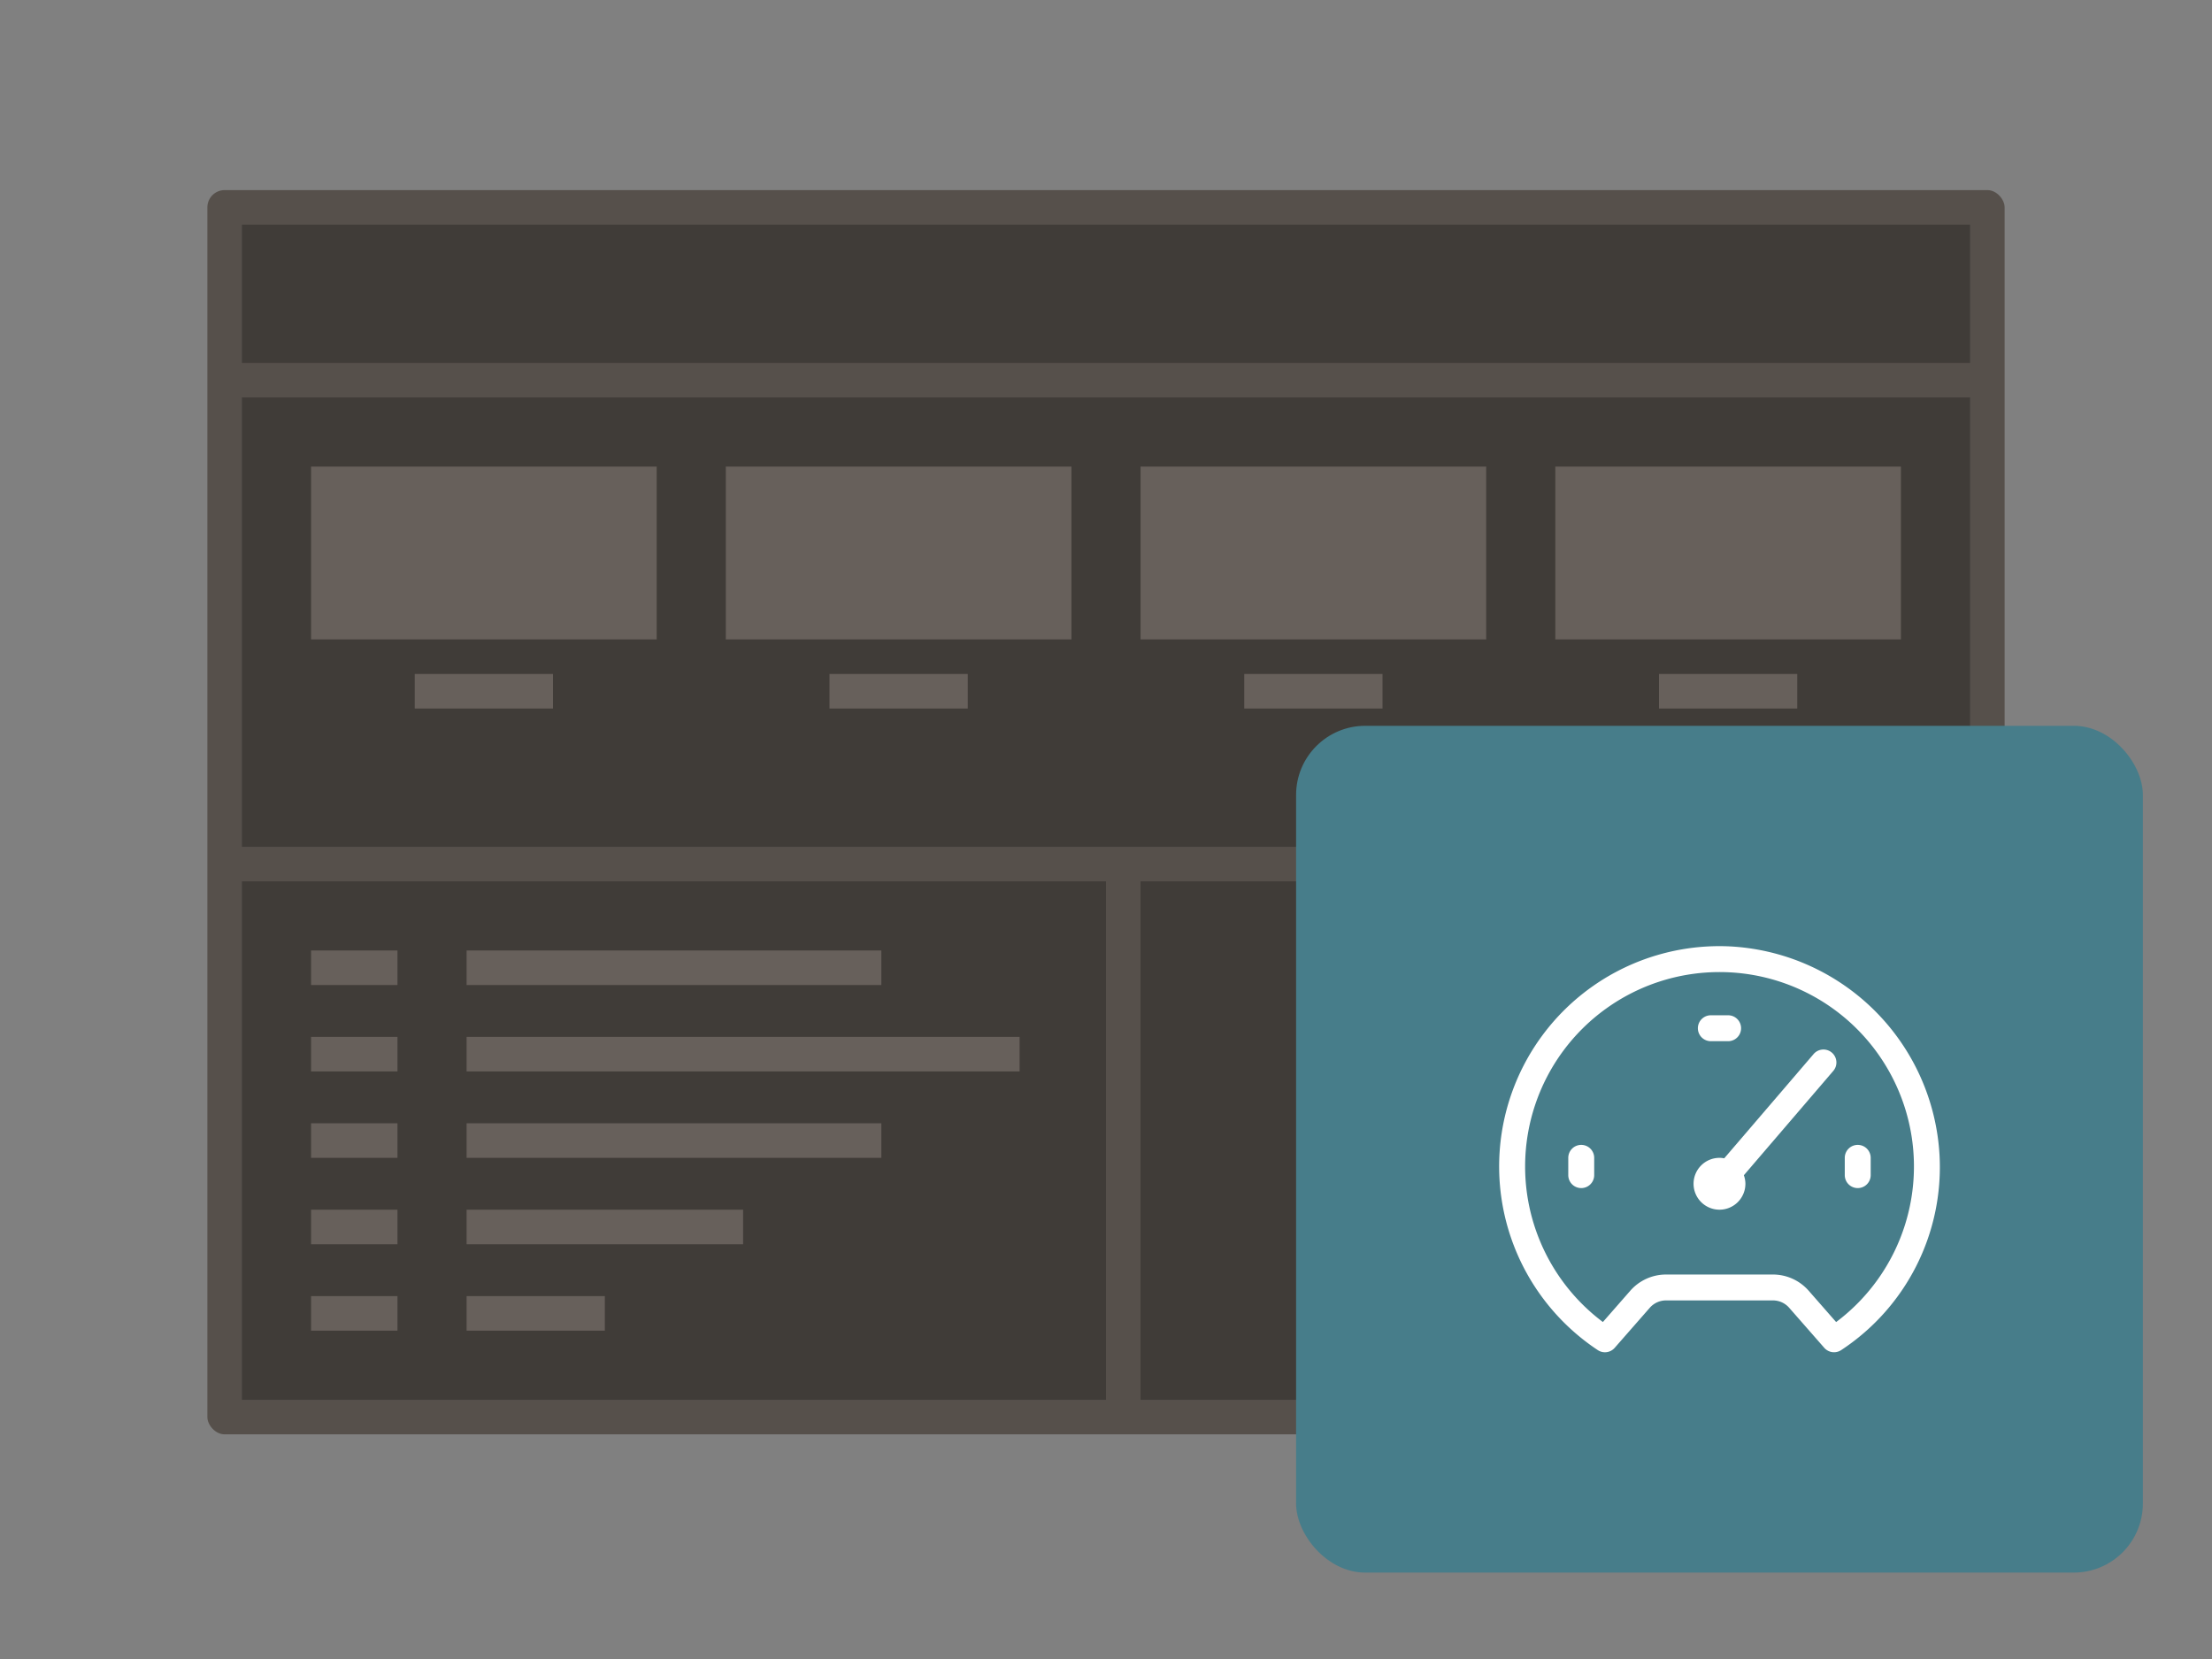 <svg viewBox="0 0 128 96" xmlns="http://www.w3.org/2000/svg" xmlns:xlink="http://www.w3.org/1999/xlink"><rect x="0" y="0" width="128" height="96" fill="#808080" stroke="none"/><symbol id="a" viewBox="0 0 49 49"><path d="M0 0h49v49H0z" fill="none"/><path d="M25.006 12.76a12.748 12.748 0 00-7.549 23.365.75.75 0 00.979-.131l2.03-2.317a1.25 1.25 0 01.941-.427h6.186a1.25 1.25 0 01.941.427l2.03 2.317a.753.753 0 00.979.131A12.671 12.671 0 0037.236 24.9a12.815 12.815 0 00-12.23-12.14zm6.242 21.74l-1.586-1.81a2.753 2.753 0 00-2.069-.938h-6.186a2.753 2.753 0 00-2.069.938l-1.585 1.81a11.25 11.25 0 1113.5 0z" fill="#fff"/><path d="M29.931 19.012l-5.157 6.016A1.455 1.455 0 0024.5 25a1.5 1.5 0 101.5 1.5 1.466 1.466 0 00-.09-.493l5.159-6.019a.75.75 0 10-1.138-.976zM32.5 24.25a.75.75 0 00-.75.75v1a.75.75 0 001.5 0v-1a.75.75 0 00-.75-.75zm-16 0a.75.75 0 00-.75.75v1a.75.75 0 001.5 0v-1a.75.75 0 00-.75-.75zm7.5-6h1a.75.75 0 000-1.5h-1a.75.75 0 000 1.5z" fill="#fff"/></symbol><rect fill="#56504B" height="72" rx="1" width="104" x="12" y="11"/><path d="M14 23h100v26H14zm0-10h100v8H14zm0 38h50v30H14zm52 0h48v30H66z" fill="#403C38"/><rect fill="#477D8A" height="49" rx="4" width="49" x="75" y="42"/><path d="M27 60h32v2H27zm0 10h16v2H27zm0-5h24v2H27zm0 10h8v2h-8zm-9-15h5v2h-5zm0 10h5v2h-5zm0-5h5v2h-5zm9-10h24v2H27zm-9 0h5v2h-5zm0 20h5v2h-5zm0-48h20v10H18zm24 0h20v10H42zm24 0h20v10H66zm24 0h20v10H90zM24 39h8v2h-8zm24 0h8v2h-8zm24 0h8v2h-8zm24 0h8v2h-8z" fill="#67605B"/><use height="49" transform="translate(75 42)" width="49" xlink:href="#a"/></svg>